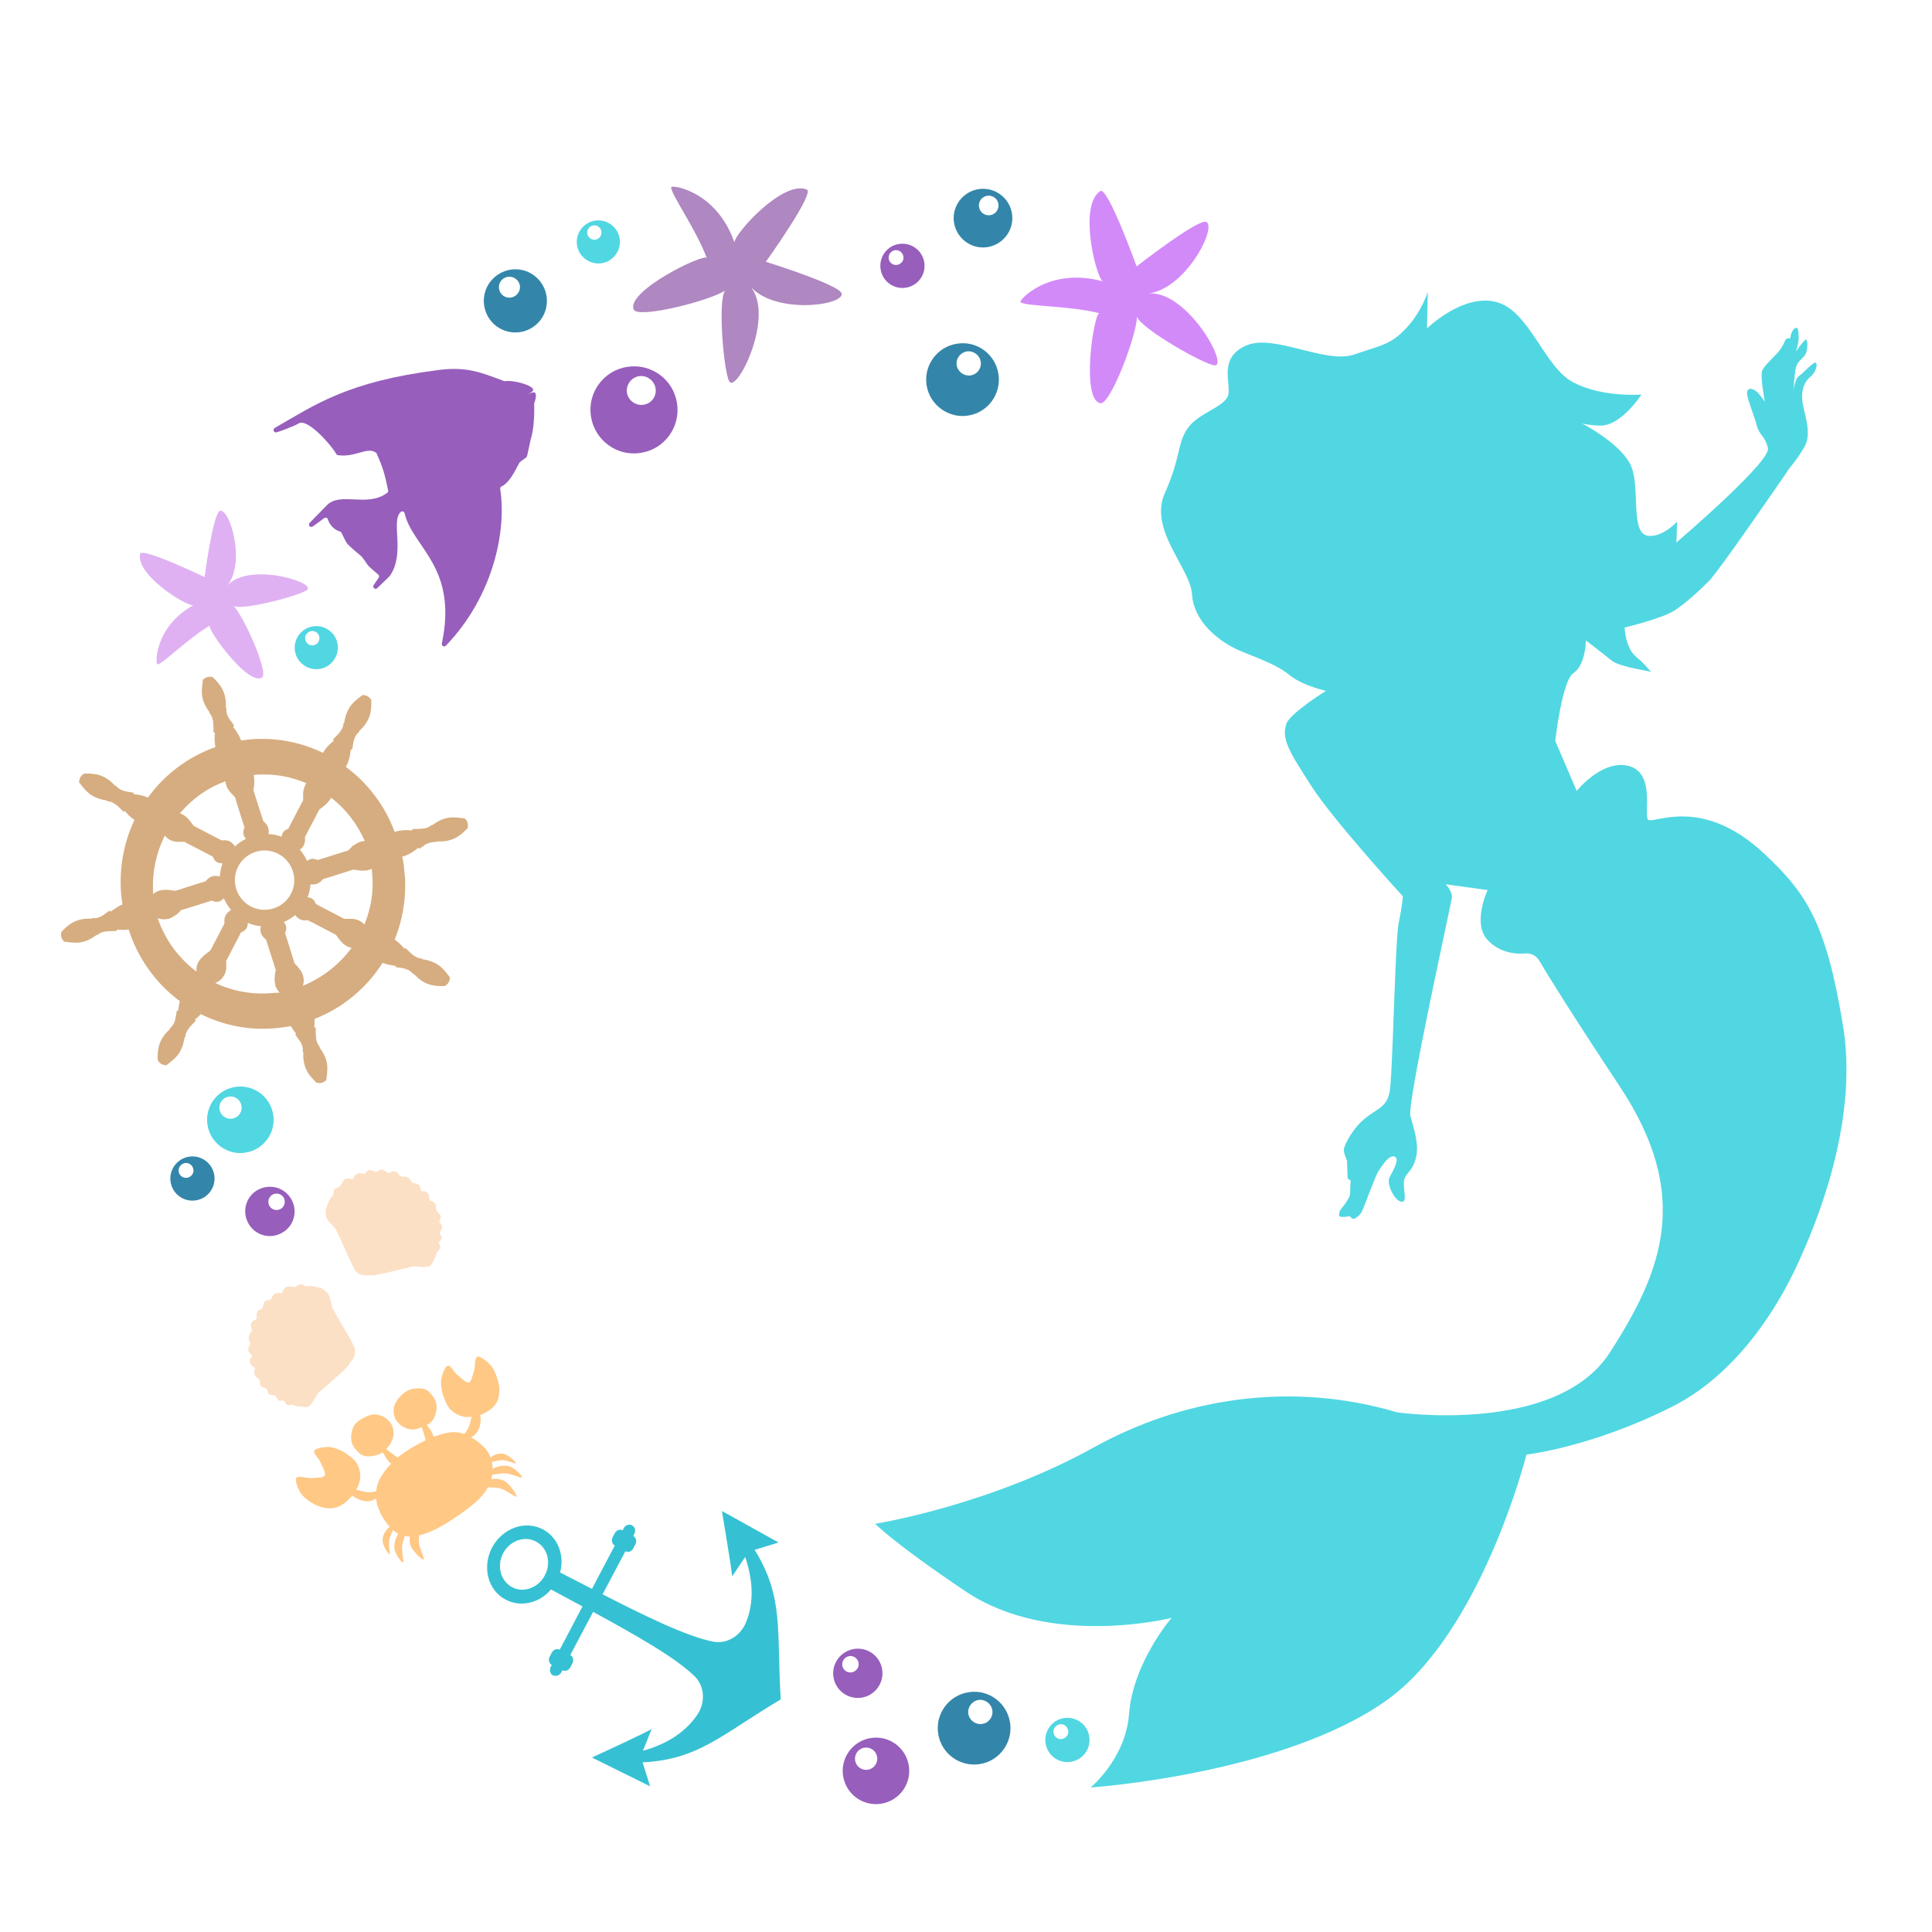 <?xml version="1.0" encoding="utf-8"?>
<!-- Generator: Adobe Illustrator 19.1.0, SVG Export Plug-In . SVG Version: 6.00 Build 0)  -->
<svg version="1.1" id="Layer_1" xmlns="http://www.w3.org/2000/svg" xmlns:xlink="http://www.w3.org/1999/xlink" x="0px" y="0px"
	 width="1000px" height="1000px" viewBox="0 0 1000 1000" style="enable-background:new 0 0 1000 1000;" xml:space="preserve">
<style type="text/css">
	.st0{fill:#50D7E2;}
	.st1{fill:#3386AA;}
	.st2{fill:#975EBC;}
	.st3{fill:#AF87C1;}
	.st4{fill:#35C1D3;}
	.st5{fill:#D6AD80;}
	.st6{fill:#D38AF9;}
	.st7{fill:#FCE0C5;}
	.st8{fill:#FFC885;}
	.st9{fill:#DFB1F2;}
</style>
<g>
	<path class="st0" d="M954,531.3c-8.7-53.3-18.7-68.7-40.7-89.3c-33.2-31.2-58.4-14.6-60.4-17.9c-2.1-3.3,4.4-25.9-11.8-28
		c-13.1-1.7-25,13.3-25,13.3L805,383.5c0,0,3.4-31,9.4-35.1c6.1-4.1,6.4-15.8,6.4-15.8l0.1-1.1c0,0,9.1,7,13.4,10.5
		c3.9,3.1,17.9,5,20.3,5.8c-0.9-0.9-3.6-4.5-7.5-7.6c-5.9-4.7-6.2-15.4-6.2-15.4s19.6-4.7,25.8-8.8c6.2-4.1,12.9-10.3,17.9-15.3
		c5.1-5.1,39.2-54.7,40.9-57.3s3.3-3.6,8.2-11.6c4.9-7.9-0.6-18.6-0.9-25.4c-0.3-6.8,2.4-9.9,4.7-11.8c2.3-2,3.4-5.9,2.4-6.8
		c-1-1-6.6,5.4-8.7,6.8c-2.1,1.3-2.9,7.5-2.9,7.5s0.5-9.4,1.4-12.3c0.9-2.9,2.9-3.8,4.5-5.9c1.6-2.1,1.6-8,0.6-8.1
		c-0.9-0.1-5.2,6.1-5.2,6.1s1.3-4.1,1.4-6.4c-0.1-2.3,0.1-6.3-1.5-5.8c-2.4,0.8-2.9,5.5-2.9,5.5h-0.2c-1.1-0.3-2.1,0.2-2.5,1.3
		c-0.4,1-1.2,2.5-2.3,4.2c-2.4,3.4-8.3,8.1-9.5,11.2c-1.1,3.1,1.4,16.1,1.4,16.1s-1.9-2.9-3.4-4.5s-4.4-3.4-5.6-1.3
		c-1.3,2,3.2,11.8,4.7,17.7s4.1,5,5.9,12c1.8,6.9-47.4,48.9-47.4,48.9l0.4-10.8c0,0-7.7,8.4-15.2,7.3c-9.7-1.5-3.2-26.5-9.4-37.6
		c-6.1-11.1-24.8-20.6-24.8-20.6s1.9,0.8,9,1.2c11.3,0.6,21.9-16.1,21.9-16.1s-20.1,1.7-35.3-6.3s-22.6-37.2-39.9-41.6
		c-17.2-4.5-35.8,13.7-35.8,13.7l0.4-19c0,0-2.9,10-11,18.7c-8.2,8.7-12.2,8.7-27.1,13.8c-14.9,5.1-41.3-10.9-55.8-4.7
		c-14.5,6.3-8,19.1-9.3,25.4c-1.4,6.4-15.5,9.4-21,17.4c-5.6,7.9-3.4,14.7-11.9,33.7s13.3,38.7,14.1,52.4s13.6,24.6,25.7,29.5
		c12.1,4.9,18.9,7.4,25.3,12.6c6.4,5.1,18.3,7.8,18.3,7.8s-18.7,11.6-20.5,17.1c-2.6,7.7,1.4,14.3,13,32.2
		c11.4,17.8,47.3,57,47.3,57s-0.1,3.9-2.1,13.5c-2,9.7-3.1,80.5-4.8,88.1c-1.7,7.5-5.6,7.9-12.2,13c-6.6,5.1-11.1,13.9-11.4,16.3
		c-0.3,2.4,1.9,6,1.7,6.6s0.3,7.1,0.2,8c-0.1,1,1.6,1.5,1.6,1.5s-0.3,4.6-0.3,7s-5.2,8.6-5.2,8.6s-0.8,2.3-0.2,3.1
		c0.5,0.7,5.4-0.1,5.4-0.1l0.4,0.6c0.5,0.7,1.4,1,2.2,0.5c1.2-0.7,2.8-1.9,3.7-3.9c1.1-2.3,6.4-17.1,8.1-20c1.8-2.9,5.6-9,8.5-8.1
		c3,0.9-0.4,7-2.4,10.6c-1.9,3.5,2.5,12.3,6,12.8s0.8-6.4,1.4-10.7c0.5-4.2,4.1-4.3,6.1-11.7c2-7.3-1.1-15.4-2.8-22.1
		c-1.7-6.8,21.1-109.7,21.5-112.9c0.4-3.1-3.2-6.9-3.2-6.9l21.7,3c0,0-8,17-0.2,25.6c6.4,7.1,14.9,7.6,20,7.2
		c2.7-0.2,5.4,1.2,6.9,3.7c4.4,7.5,15.8,26,41.8,65.3c37,56,22.4,94.8-5.4,137.8C805.2,743,722.9,731,722.9,731s-2-0.7-6.3-1.8
		c-50.6-13.2-104.1-5.7-150.3,19.9C511.4,779.5,453,788.7,453,788.7s9.3,9.8,46.8,35c44.1,29.6,106.6,13.7,106.6,13.7
		s-20,23.2-22,49.7c-1.8,23.3-19.9,38.1-19.9,38.1s99.3-6.7,153.3-45.2c49-34.9,72.3-127.1,72.3-127.1s33.7-3.8,75.4-24.8
		c38.8-19.6,59.4-61.5,65.8-75.7C937.7,638.2,962.4,583.3,954,531.3z"/>
	<path class="st1" d="M495.3,177.9c-10.3,1.6-17.3,11.3-15.7,21.5s11.3,17.3,21.5,15.7c10.3-1.6,17.3-11.3,15.7-21.5
		C515.2,183.3,505.6,176.2,495.3,177.9z M502.4,194.3c-3.4,0.5-6.6-1.8-7.2-5.2s1.8-6.6,5.2-7.2c3.4-0.5,6.6,1.8,7.2,5.2
		C508.2,190.6,505.8,193.8,502.4,194.3z"/>
	<path class="st2" d="M455.8,139.4c1,6.3,6.9,10.5,13.1,9.5c6.3-1,10.5-6.9,9.5-13.1c-1-6.3-6.9-10.5-13.1-9.5
		C459.1,127.2,454.8,133.1,455.8,139.4z M460,133.9c-0.3-2.1,1.1-4,3.2-4.4c2.1-0.3,4,1.1,4.4,3.2s-1.1,4-3.2,4.4
		C462.3,137.5,460.3,136,460,133.9z"/>
	<path class="st2" d="M324.6,189.9c-12.3,1.9-20.7,13.5-18.7,25.8s13.5,20.7,25.8,18.7c12.3-1.9,20.7-13.5,18.7-25.8
		C348.5,196.3,336.9,187.9,324.6,189.9z M333.1,209.5c-4.1,0.6-7.9-2.2-8.6-6.2c-0.6-4.1,2.2-7.9,6.2-8.6c4.1-0.6,7.9,2.2,8.6,6.2
		C340,205.1,337.2,208.9,333.1,209.5z"/>
	<path class="st0" d="M300.8,118.5c-3.7,4.9-2.8,11.9,2.2,15.6s11.9,2.8,15.6-2.2c3.7-4.9,2.8-11.9-2.2-15.6
		C311.5,112.6,304.5,113.6,300.8,118.5z M310.6,122.6c-1.2,1.6-3.6,2-5.2,0.7c-1.6-1.2-2-3.6-0.7-5.2c1.2-1.6,3.6-2,5.2-0.7
		C311.5,118.6,311.8,121,310.6,122.6z"/>
	<path class="st1" d="M507.2,97.8c-8.3,0.9-14.4,8.4-13.5,16.7s8.4,14.4,16.7,13.5c8.3-0.9,14.4-8.4,13.5-16.7
		S515.6,96.9,507.2,97.8z M512.3,111.4c-2.8,0.3-5.3-1.7-5.6-4.5c-0.3-2.8,1.7-5.3,4.5-5.6c2.8-0.3,5.3,1.7,5.6,4.5
		C517.1,108.6,515.1,111.1,512.3,111.4z"/>
	<path id="imagebot_19" class="st3" d="M347.4,96.9c-0.4,3.3,12.9,21.7,18.4,36.6c-1.8-2.3-41.8,17.2-37.8,26.7
		c2.1,5,40.1-4.7,47.4-9.9c-4.1,4.5-0.7,43.5,2.2,47.3c4.2,5.5,24.1-35.2,10.3-49.9c12.2,15.1,48.1,10.7,47.8,4.4
		c-0.3-4.5-39.3-16.6-39.3-16.6s25.5-35.6,21.2-37.4c-12.3-5-36.9,22.3-37.5,27.3C370.8,98.7,347.6,95.5,347.4,96.9L347.4,96.9z"/>
	<path class="st2" d="M276.8,203.2c-0.8-0.5-2.6,0.4-3.9,1.3l2.4-1.7c3.7-2.6-9.2-6.3-13.9-5.5c-0.2,0-0.4,0-0.6-0.1
		c-11.6-4.3-19-7.6-33.7-5.7l0,0c-47.5,6-64.1,18.1-84.9,30c-1,0.6-0.7,2.2,0.5,2.3c0,0,0,0,0.1,0c0.8,0.1,10.1-3.5,11.7-4.6
		c4.7-3.1,17.6,12,19.5,15.7c0.2,0.4,0.5,0.6,0.9,0.7c9.1,1.3,15.2-4.6,19.7-1.3c0.2,0.1,0.3,0.3,0.4,0.5c1.9,4.8,3.5,7,5.9,19.1
		c0.1,0.5-0.1,1-0.5,1.2c-10.3,7.7-23.8-0.7-31.1,6.3l-9,9.2c-1.1,1.1,0.3,2.8,1.6,1.9l5.9-4.3c0.7-0.5,1.7-0.2,1.9,0.6
		c1,3.2,3.5,5.5,6.3,6.3c0.3,0.1,0.6,0.3,0.7,0.6c0.8,1.5,2,4.2,2.8,5.4c1,1.4,5.7,5.3,7,6.4c1.6,1.2,3.1,4.2,4.4,5.6
		c0.7,0.7,3.4,3.1,4.9,4.3c0.5,0.5,0.6,1.2,0.1,1.8l-2.4,3.5c-1,1.2,0.6,2.8,1.8,1.7l6.2-6c0.1-0.1,0.1-0.1,0.2-0.2
		c8.3-11.7,0.4-28.4,5.7-33.2c0.7-0.6,1.8-0.3,2,0.6c4.2,18,27.7,27.6,19.3,67.5c-0.2,1.2,1.2,2,2.1,1.1
		c25.1-26.2,31.4-60.3,28.1-81.1c-0.1-0.5,0.2-1.1,0.7-1.3c4.6-2.3,7.2-8.8,9.2-12.2c0.1-0.1,0.2-0.3,0.3-0.4l3.2-2.4
		c0.2-0.2,0.4-0.4,0.5-0.7l1.8-8.2v-0.1c1.9-5.8,2-13.9,1.9-18.9c0-0.1,0-0.3,0.1-0.4C276.9,207.8,278.1,204,276.8,203.2z"/>
	<path class="st4" d="M378.9,816l6.8-10.1c5.3,15.4,3.4,26.7,0.4,33.9c-2.9,7.1-10.1,11.3-17,9.9c-13.4-2.6-34.8-13-57.2-24.5
		l11.8-22.3c1.4,0.8,3.3,0.1,4.1-1.5l1.1-2.1c0.8-1.6,0.3-3.5-1.1-4.3l0.5-1c0.9-1.7,0.4-3.7-1.2-4.5c0,0-0.1,0-0.1-0.1
		c0,0,0,0-0.1,0l0,0l0,0c-0.3-0.1-0.6-0.2-0.9-0.2c-1.3-0.1-2.6,0.6-3.2,1.9l-0.5,1c-1.4-0.8-3.3-0.1-4.1,1.5l-1.1,2.1
		c-0.8,1.6-0.3,3.5,1.1,4.3l-11.8,22.4c-5.5-2.8-11-5.7-16.5-8.5c2.4-8.9-1.1-18.2-8.9-22.3c-9.2-4.9-21-0.6-26.3,9.4
		c-5.3,10.1-2.2,22.2,7.1,27c7.8,4.1,17.5,1.7,23.4-5.3c5.4,2.9,10.9,5.9,16.3,8.8l-11.8,22.4c-1.4-0.8-3.3-0.1-4.1,1.5l-1.1,2.1
		c-0.8,1.6-0.3,3.5,1.1,4.3l-0.5,0.9c-0.7,1.3-0.5,2.7,0.2,3.7c0.2,0.3,0.4,0.5,0.7,0.7l0,0l0,0c0,0,0,0,0.1,0c0,0,0,0,0.1,0
		c1.5,0.8,3.5,0.1,4.4-1.6l0.5-1c1.4,0.8,3.3,0.1,4.1-1.5l1.1-2.1c0.8-1.6,0.3-3.5-1.1-4.3l11.8-22.3c22.2,12.1,42.9,23.8,52.6,33.4
		c5,4.9,5.7,13.3,1.4,19.7c-4.3,6.5-12.5,14.4-28.2,18.8l4.5-11.3c-1,1-30.9,14.8-30.9,14.8l30.1,14.9l-3.9-12.4
		c28.9-1.5,40.2-13.9,71.5-32.6c-2.2-36.4,1.7-52.8-13.5-77.4l12.4-3.8l-29.3-16.3C373.6,782.1,379.2,814.6,378.9,816z M282,815.4
		c-3.4,6.5-11.1,9.3-17,6.1s-8-11-4.6-17.5s11.1-9.3,17-6.1C283.4,801,285.5,808.9,282,815.4z"/>
	<path class="st5" d="M225.8,435.8l0.6-0.3c8.1,0.4,12-3.1,15.6-6.8c0.6-2.2-0.1-3.8-1.4-5.1l0,0c-4.9-0.5-9.5-1.9-16.7,3.4
		l-0.6,0.1c-1.6,1.4-3.5,1.8-5.7,1.9l0,0l0,0c-1,0-2,0.1-3,0.1c-0.4,0-0.9,0-1.3,0l0.2,0.7h-0.1c-0.1,0-0.3,0-0.4,0l0,0
		c-2.3-0.2-4.6-0.2-7,0.3c-0.2,0.1-0.4,0.1-0.7,0.2c0,0,0,0-0.1,0s-0.2,0.1-0.2,0.1l0,0c-0.2,0.1-0.3,0.1-0.5,0.2h-0.1
		c0,0-0.1,0-0.1,0.1c-5-13.7-14-25.4-25.3-33.8c1.6-2.8,2.2-5.7,2.5-8.3l0,0c0-0.3,0.1-0.5,0.1-0.8l0.6,0.3l0,0l0,0
		c0-0.1,0-0.2,0.1-0.2v-0.1c0.3-1.3,0.4-2.7,0.7-4l0,0c0.4-1.7,1-3.4,2.8-4.9l0.2-0.6c6-5.5,6.3-10.7,6.2-15.9
		c-1.1-2-2.8-2.6-4.5-2.7l0,0c-3.9,3.1-8.1,5.4-9.5,14.2l-0.4,0.5c-0.1,2.1-1.2,3.7-2.6,5.4l0,0l0,0c-0.7,0.7-1.4,1.5-2.1,2.2
		c-0.3,0.3-0.6,0.6-0.9,0.9l0.7,0.3c0,0-0.1,0-0.1,0.1c-0.1,0.1-0.2,0.2-0.3,0.3l0,0c-1.8,1.5-3.5,3.1-4.8,5.2
		c-0.1,0.2-0.3,0.4-0.4,0.6c0,0,0,0,0,0.1s-0.1,0.1-0.1,0.2l0,0l0,0c-10.5-5.1-22.3-7.7-34.7-7.2c-2.6,0.1-5.2,0.4-7.7,0.8
		c-0.9-2.6-2.4-4.8-3.8-6.6l0,0c0,0,0,0,0-0.1c-0.1-0.2-0.2-0.3-0.3-0.4c0,0-0.1-0.1-0.1-0.2l0.6-0.2c0,0,0,0,0-0.1
		s-0.1-0.2-0.2-0.3c0-0.1-0.1-0.1-0.1-0.2s-0.1-0.2-0.2-0.3c-0.6-1-1.3-1.8-2-2.8l0,0c-1-1.5-1.7-3.2-1.5-5.4l-0.3-0.6
		c0.4-8.1-3.1-12-6.8-15.6c-2.2-0.6-3.8,0.1-5.1,1.4l0,0c-0.5,4.9-1.9,9.5,3.4,16.7l0.1,0.6c1.4,1.6,1.8,3.5,1.9,5.7l0,0l0,0
		c0.1,1.1,0.1,2.2,0.1,3.3c0,0.3,0,0.7,0,1l0.7-0.2c0,0,0,0,0,0.1c0,0.2,0,0.3,0,0.5l0,0c-0.2,2.3-0.2,4.6,0.3,7v0.1
		c-14.2,5-26.3,14.2-34.9,26.1c-2.3-1-4.7-1.4-6.8-1.7l0,0c-0.3,0-0.5-0.1-0.8-0.1l0.3-0.6l0,0l0,0c-0.1,0-0.2,0-0.2-0.1H69
		c-1.3-0.3-2.7-0.4-4-0.7l0,0c-1.7-0.4-3.4-1-4.9-2.8l-0.6-0.2c-5.5-6-10.7-6.3-15.9-6.2c-2,1.1-2.6,2.8-2.7,4.5l0,0
		c3.1,3.8,5.4,8,14.2,9.4l0.5,0.4c2.1,0.1,3.7,1.2,5.4,2.6l0,0l0,0c0.7,0.7,1.5,1.4,2.2,2.1c0.3,0.3,0.6,0.6,0.9,0.9l0.3-0.7
		c0,0,0,0.1,0.1,0.1c0.1,0.1,0.2,0.2,0.3,0.3l0,0c1.4,1.6,2.9,3.2,4.8,4.4c-5,10.6-7.6,22.5-7.1,35.1c0.1,2.9,0.4,5.8,0.9,8.6
		c-2.1,0.9-3.9,2.2-5.5,3.3l0,0c-0.2,0.2-0.4,0.3-0.7,0.5l-0.2-0.6l0,0l0,0c-0.1,0-0.1,0.1-0.2,0.1c0,0,0,0-0.1,0
		c-1.2,0.7-2.2,1.5-3.3,2.3l0,0c-1.5,1-3.2,1.7-5.4,1.5l-0.6,0.3c-8.1-0.4-12,3.1-15.6,6.8c-0.6,2.2,0.1,3.8,1.4,5.1l0,0
		c4.9,0.5,9.5,1.9,16.7-3.4l0.6-0.1c1.6-1.4,3.5-1.8,5.7-1.9l0,0l0,0c1,0,2-0.1,3-0.1c0.4,0,0.9,0,1.3,0l-0.2-0.7h0.1
		c0.1,0,0.3,0,0.4,0l0,0c1.9,0.1,3.9,0.2,5.8-0.1c4.8,15.1,14.2,28,26.5,37.1c-0.4,1.5-0.7,3-0.8,4.3l0,0c0,0.3-0.1,0.5-0.1,0.8
		l-0.6-0.3l0,0l0,0c0,0.1,0,0.2-0.1,0.2v0.1c-0.3,1.3-0.4,2.7-0.7,4l0,0c-0.4,1.7-1,3.4-2.8,4.9l-0.2,0.6c-6,5.5-6.3,10.7-6.2,15.9
		c1.1,2,2.8,2.6,4.5,2.7l0,0c3.8-3.1,8-5.4,9.4-14.2l0.4-0.5c0.1-2.1,1.2-3.7,2.6-5.4l0,0l0,0c0.7-0.7,1.4-1.5,2.1-2.2
		c0.3-0.3,0.6-0.6,0.9-0.9l-0.7-0.3c0,0,0.1,0,0.1-0.1c0.1-0.1,0.2-0.2,0.3-0.3l0,0c1-0.8,1.9-1.7,2.7-2.6
		c10.7,5.3,22.7,8.1,35.5,7.5c3.8-0.2,7.5-0.6,11.1-1.3c0.7,1.2,1.5,2.3,2.3,3.3l0,0c0,0.1,0.1,0.1,0.2,0.2c0,0.1,0.1,0.1,0.1,0.2
		c0.1,0.1,0.1,0.2,0.2,0.3l-0.6,0.2l0,0l0,0c0,0,0,0.1,0.1,0.1c0,0.1,0.1,0.2,0.1,0.2c0.1,0.1,0.1,0.2,0.2,0.3c0,0,0,0.1,0.1,0.1
		c0.6,1,1.4,1.9,2,2.8l0,0c1,1.5,1.7,3.2,1.5,5.4l0.3,0.6c-0.4,8.1,3.1,12,6.8,15.6c2.2,0.6,3.8-0.1,5.1-1.4l0,0
		c0.5-4.9,1.9-9.5-3.4-16.7l-0.1-0.6c-1.4-1.6-1.8-3.5-1.9-5.7l0,0l0,0c-0.1-1.1-0.1-2.2-0.1-3.3c0-0.3,0-0.7,0-1l-0.7,0.2l0,0
		c0-0.2,0-0.3,0-0.5l0,0c0.1-1.3,0.2-2.6,0.1-4c14.6-5.7,26.9-15.9,35.2-29c2.4,0.9,4.8,1.3,6.9,1.5l-0.3,0.6
		c0.3,0.1,0.7,0.2,1.1,0.2l0,0c0.2,0,0.3,0.1,0.5,0.1h0.1c0.1,0,0.2,0,0.2,0c0.8,0.1,1.7,0.2,2.3,0.4l0,0c1.8,0.4,3.4,1,4.9,2.8
		l0.6,0.2c5.5,6,10.7,6.3,15.9,6.2c2-1.1,2.6-2.8,2.7-4.5c-3.1-3.8-5.4-8-14.2-9.4l-0.5-0.4c-2.1-0.1-3.8-1.2-5.4-2.6l0,0
		c-0.9-0.8-1.7-1.6-2.6-2.5c-0.1-0.1-0.2-0.1-0.2-0.2c-0.1-0.1-0.2-0.2-0.3-0.3l0,0l0,0l-0.3,0.7c-0.1-0.1-0.2-0.3-0.3-0.4l0,0
		c-1.4-1.6-2.9-3.2-4.8-4.5c3.9-9.6,5.8-20.1,5.4-31.1l-0.7-7.3c-0.2-1.5-0.5-3-0.8-4.5c3.1-0.8,5.7-2.5,7.8-4.2l0,0
		c0.2-0.2,0.4-0.3,0.7-0.5l0.2,0.6l0,0l0,0c0.1,0,0.1-0.1,0.2-0.1c0,0,0,0,0.1,0c1.2-0.7,2.2-1.5,3.3-2.3l0,0
		C221.9,436.4,223.5,435.7,225.8,435.8z M164.9,419.8l0.5-0.9c0.7-0.5,1.4-1,2.1-1.6l0,0c1.6-1.3,3-2.7,3.9-4.4
		c7.5,5.8,13.5,13.5,17.4,22.4c-0.8,0-1.5,0.2-2.2,0.4h-0.1c-0.4,0.1-0.8,0.3-1.2,0.5l0,0c0,0-0.1,0-0.1,0.1c-0.1,0-0.2,0.1-0.3,0.1
		c0,0-0.1,0-0.1,0.1c-0.1,0.1-0.3,0.1-0.4,0.2l0,0c-0.1,0.1-0.2,0.1-0.3,0.2c0,0-0.1,0.1-0.2,0.1c-0.1,0-0.2,0.1-0.2,0.2
		c-0.1,0-0.1,0.1-0.2,0.1c-0.1,0-0.1,0.1-0.2,0.1c-0.1,0-0.1,0.1-0.2,0.1c-0.1,0-0.1,0.1-0.2,0.1s-0.1,0.1-0.2,0.1
		c-0.1,0-0.1,0.1-0.2,0.2c-0.1,0-0.1,0.1-0.2,0.2c-0.1,0-0.1,0.1-0.2,0.2c-0.1,0-0.1,0.1-0.2,0.2c-0.1,0-0.1,0.1-0.2,0.2
		c-0.1,0.1-0.1,0.1-0.2,0.2c0,0-0.1,0.1-0.1,0.2c-0.1,0.1-0.1,0.1-0.2,0.2c0,0-0.1,0.1-0.2,0.1c-0.1,0.1-0.2,0.1-0.2,0.2l-0.1,0.1
		c-0.2,0.2-0.4,0.4-0.6,0.6l-1,0.3l-0.5,0.1l0,0l-13.4,4.2l0,0l0,0l0,0l-0.8,0.3c-0.1,0-0.1-0.1-0.2-0.1c-0.4-0.3-0.9-0.4-1.5-0.5
		c-1.6-0.3-2.7,0.3-3.8,1c-0.9-2.1-2.2-4.1-3.7-5.8c2-1.4,3-3.4,2.6-6.5l0.5-0.9l0.2-0.4l1.7-3.3l0,0L164.9,419.8z M131.2,408.9
		C131.2,408.8,131.2,408.8,131.2,408.9c0-0.2,0.1-0.5,0.1-0.7l0,0c0.1-0.4,0.1-0.9,0.2-1.3l0,0c0.2-2,0.3-4-0.3-5.8
		c0.9-0.1,1.9-0.2,2.8-0.2l0,0c8.7-0.4,17.1,1.3,24.6,4.5c-0.3,0.3-0.5,0.7-0.6,1.1c0,0,0,0.1-0.1,0.1c-0.2,0.4-0.3,0.8-0.5,1.2
		c0,0,0,0,0,0.1c0,0,0,0.1-0.1,0.2c0,0.1-0.1,0.2-0.1,0.3v0.1c0,0.1-0.1,0.3-0.1,0.5c0,0,0,0,0,0.1s-0.1,0.2-0.1,0.4
		c0,0.1,0,0.1,0,0.2s0,0.2-0.1,0.3c0,0.1,0,0.1,0,0.2s0,0.2,0,0.2c0,0.1,0,0.2,0,0.2c0,0.1,0,0.2,0,0.2c0,0.1,0,0.2,0,0.2
		c0,0.1,0,0.2,0,0.2c0,0.1,0,0.2,0,0.2c0,0.1,0,0.2,0,0.2c0,0.1,0,0.2,0,0.2c0,0.1,0,0.2,0,0.2c0,0.1,0,0.2,0,0.3c0,0.1,0,0.1,0,0.2
		s0,0.2,0,0.3c0,0.1,0,0.1,0,0.2s0,0.2,0,0.3c0,0,0,0.1,0,0.2c0,0.3,0,0.6,0,0.8l-0.5,0.8l-0.2,0.4l0,0l-6.5,12.5v0.1l0,0l0,0
		l-0.4,0.8c-0.1,0-0.2,0.1-0.2,0.1c-0.5,0.1-0.9,0.4-1.4,0.7c-1.4,0.9-1.8,2.2-1.9,3.4c-2.1-0.8-4.4-1.3-6.8-1.4
		c0.4-2.4-0.2-4.7-2.7-6.6l-0.3-1l-0.8-2.4l-0.5-1.6l0,0l-3.1-9.7l-0.3-1C131.1,409.3,131.2,409.1,131.2,408.9z M152.3,454.9
		c0.4,8.5-6.2,15.6-14.7,16s-15.6-6.2-16-14.7s6.2-15.6,14.7-16C144.8,439.9,151.9,446.5,152.3,454.9z M116.7,404.4
		c0,0.6,0.2,1.1,0.3,1.6v0.1c0.1,0.4,0.3,0.8,0.5,1.2c0,0,0,0,0,0.1v0.1c0,0.1,0.1,0.2,0.2,0.3c0,0,0,0,0,0.1
		c0.1,0.3,0.3,0.5,0.5,0.8l0.1,0.1c0,0.1,0.1,0.2,0.2,0.3c0,0,0.1,0.1,0.1,0.2s0.1,0.2,0.2,0.2c0,0.1,0.1,0.1,0.1,0.2
		s0.1,0.1,0.2,0.2c0,0.1,0.1,0.1,0.1,0.2s0.1,0.1,0.2,0.2c0,0.1,0.1,0.1,0.2,0.2c0,0.1,0.1,0.1,0.2,0.2c0,0.1,0.1,0.1,0.2,0.2
		s0.1,0.1,0.2,0.2s0.1,0.1,0.2,0.2c0,0,0.1,0.1,0.1,0.2c0.1,0.1,0.1,0.1,0.2,0.2l0.1,0.1c0.1,0.1,0.1,0.2,0.2,0.2l0.1,0.1
		c0.2,0.2,0.4,0.4,0.6,0.6l0.3,1l0.1,0.5l0,0l3.1,9.9l0,0l0,0l1.1,3.4v0.1l0,0l0.3,0.8c0,0.1-0.1,0.2-0.1,0.2
		c-0.3,0.4-0.4,0.9-0.5,1.5c-0.3,1.8,0.4,3,1.3,4.1c-2.1,1-4,2.3-5.7,3.9c-1.4-2.3-3.5-3.6-6.9-3.1l-0.9-0.5l-0.4-0.2l-3.3-1.7l0,0
		l-9-4.7l-0.9-0.5c-0.5-0.7-1-1.4-1.6-2.1l0,0c-1.5-2-3.2-3.6-5.5-4.3C99.5,413.4,107.5,407.7,116.7,404.4z M79.2,461.1
		c-0.4-10.3,1.8-20,6.1-28.6c0.7,0.9,1.6,1.6,2.5,2.1c0,0,0.1,0,0.1,0.1c0.4,0.2,0.8,0.3,1.2,0.5l0,0c0,0,0.1,0,0.2,0.1
		c0.1,0,0.2,0.1,0.3,0.1h0.1c0.1,0,0.3,0.1,0.5,0.1c0,0,0,0,0.1,0s0.2,0.1,0.4,0.1c0.1,0,0.1,0,0.2,0s0.2,0,0.3,0.1
		c0.1,0,0.1,0,0.2,0s0.2,0,0.2,0c0.1,0,0.2,0,0.2,0c0.1,0,0.2,0,0.2,0c0.1,0,0.2,0,0.2,0c0.1,0,0.2,0,0.2,0c0.1,0,0.2,0,0.2,0
		c0.1,0,0.2,0,0.2,0c0.1,0,0.2,0,0.2,0c0.1,0,0.2,0,0.2,0c0.1,0,0.2,0,0.3,0c0.1,0,0.1,0,0.2,0s0.2,0,0.3,0c0.1,0,0.1,0,0.2,0
		s0.2,0,0.3,0c0,0,0.1,0,0.2,0c0.3,0,0.6,0,0.8,0l0.8,0.5l0.4,0.2l0,0l12.5,6.5h0.1l0,0l0,0l0.8,0.4c0,0.1,0.1,0.2,0.1,0.2
		c0.1,0.5,0.4,0.9,0.7,1.4c1.1,1.7,2.7,1.9,4.3,2c-0.8,2.2-1.3,4.5-1.4,6.8c-2.8-0.8-5.3-0.3-7.4,2.5l-1,0.3l-0.4,0.1l-3.6,1.1l0,0
		l-9.7,3.1l-1,0.3c-4.3-0.7-8.4-1.2-11.5,1.8C79.3,462.6,79.3,461.8,79.2,461.1z M108.5,492.3c-0.7,0.5-1.4,1-2.1,1.6l0,0
		c-2.9,2.3-5.1,4.9-4.7,9c-9.2-6.9-16.3-16.5-20.1-27.7c2.2,0.8,4.1,0.8,5.8,0.3h0.1c0.4-0.1,0.8-0.3,1.2-0.5l0,0c0,0,0.1,0,0.1-0.1
		c0.1,0,0.2-0.1,0.3-0.1c0,0,0.1,0,0.1-0.1c0.1-0.1,0.3-0.1,0.4-0.2l0,0c0.1-0.1,0.2-0.1,0.3-0.2c0,0,0.1-0.1,0.2-0.1
		s0.2-0.1,0.2-0.2c0.1,0,0.1-0.1,0.2-0.1s0.1-0.1,0.2-0.1s0.1-0.1,0.2-0.1s0.1-0.1,0.2-0.1s0.1-0.1,0.2-0.2c0.1,0,0.1-0.1,0.2-0.1
		s0.1-0.1,0.2-0.2s0.1-0.1,0.2-0.2c0.1,0,0.1-0.1,0.2-0.2c0.1,0,0.1-0.1,0.2-0.2s0.1-0.1,0.2-0.2c0,0,0.1-0.1,0.2-0.1
		c0.1-0.1,0.1-0.1,0.2-0.2l0.1-0.1c0.1-0.1,0.2-0.1,0.2-0.2l0.1-0.1c0.2-0.2,0.4-0.4,0.6-0.6l1-0.3l0.5-0.1l0,0l13.4-4.2l0,0l0,0
		l0,0l0.8-0.3c0.1,0,0.1,0.1,0.2,0.1c0.4,0.3,0.9,0.4,1.5,0.5c2.1,0.4,3.3-0.6,4.6-1.7c0.9,2.2,2.2,4.2,3.7,6
		c-2.4,1.4-3.9,3.6-3.4,7l-0.5,0.9l-0.2,0.4l-1.7,3.3l0,0l-4.7,9L108.5,492.3z M138.2,514.2c-9.6,0.4-18.7-1.6-26.8-5.4
		c2.3-0.9,3.7-2.3,4.6-4c0,0,0-0.1,0.1-0.1c0.2-0.4,0.3-0.8,0.5-1.2l0,0c0,0,0-0.1,0.1-0.2c0-0.1,0.1-0.2,0.1-0.3v-0.1
		c0-0.1,0.1-0.3,0.1-0.4c0,0,0,0,0-0.1s0.1-0.2,0.1-0.4c0-0.1,0-0.1,0-0.2s0-0.2,0.1-0.3c0-0.1,0-0.1,0-0.2s0-0.2,0-0.2
		c0-0.1,0-0.2,0-0.2c0-0.1,0-0.2,0-0.2c0-0.1,0-0.2,0-0.2c0-0.1,0-0.2,0-0.2c0-0.1,0-0.2,0-0.2c0-0.1,0-0.2,0-0.2c0-0.1,0-0.2,0-0.2
		v-0.2c0-0.1,0-0.2,0-0.3c0-0.1,0-0.1,0-0.2s0-0.2,0-0.3c0-0.1,0-0.1,0-0.2s0-0.2,0-0.3c0,0,0-0.1,0-0.2c0-0.3,0-0.6,0-0.8l0.5-0.8
		l0.2-0.4l0,0l6.5-12.5v-0.1l0,0l0,0l0.4-0.8c0.1,0,0.2-0.1,0.2-0.1c0.5-0.1,0.9-0.4,1.4-0.7c1.6-1.1,1.9-2.5,2-4.1
		c2.1,0.9,4.4,1.5,6.7,1.7c-0.6,2.6,0,4.9,2.7,6.9l0.3,1l0.7,2.2l0.6,1.8l0,0l3.1,9.7l0.3,1c-0.8,4.4-1.2,8.6,2.1,11.8
		C142.7,513.8,140.5,514.1,138.2,514.2z M156.8,510.2c0.6-1.9,0.5-3.5,0.1-5v-0.1c-0.1-0.4-0.3-0.8-0.5-1.2v-0.1c0,0,0,0,0-0.1
		c-0.1-0.1-0.1-0.3-0.2-0.4l0,0c-0.1-0.3-0.3-0.5-0.5-0.8l0,0c-0.1-0.1-0.2-0.2-0.2-0.3c0,0,0-0.1-0.1-0.1c-0.1-0.1-0.1-0.2-0.2-0.3
		c0,0,0-0.1-0.1-0.1c-0.1-0.1-0.1-0.2-0.2-0.3l-0.1-0.1c-0.1-0.1-0.1-0.2-0.2-0.3l-0.1-0.1c-0.1-0.1-0.1-0.2-0.2-0.3l-0.1-0.1
		c-0.1-0.1-0.2-0.2-0.2-0.3l-0.1-0.1c-0.1-0.1-0.2-0.2-0.3-0.3l-0.1-0.1c-0.1-0.1-0.2-0.2-0.3-0.3c0,0,0,0-0.1-0.1
		c-0.2-0.2-0.5-0.5-0.7-0.7l-0.3-1l-0.1-0.5l0,0l-3.1-9.9l0,0l0,0l-1.1-3.4v-0.1l0,0l-0.3-0.8c0-0.1,0.1-0.2,0.1-0.2
		c0.3-0.4,0.4-0.9,0.5-1.5c0.3-1.7-0.3-2.9-1.2-4c2.2-0.9,4.1-2.1,5.9-3.6c1.4,2.1,3.5,3.2,6.6,2.7l0.9,0.5l2.6,1.3l1.1,0.6l0,0
		l9,4.7l0.9,0.5c2.2,3.2,4.5,6.1,8.1,6.7C175.5,499.3,166.9,506.1,156.8,510.2z M188.6,478.6c-0.7-0.9-1.6-1.5-2.5-2
		c0,0-0.1-0.1-0.2-0.1c-0.4-0.2-0.8-0.4-1.2-0.5l0,0h-0.1c-0.1,0-0.2-0.1-0.3-0.1c0,0,0,0-0.1,0c-0.3-0.1-0.6-0.2-0.9-0.2h-0.1
		c-0.1,0-0.2,0-0.3-0.1c0,0-0.1,0-0.2,0c-0.1,0-0.2,0-0.3,0s-0.1,0-0.2,0c-0.1,0-0.2,0-0.3,0s-0.1,0-0.2,0c-0.1,0-0.2,0-0.3,0
		s-0.1,0-0.2,0c-0.1,0-0.2,0-0.3,0s-0.1,0-0.2,0c-0.1,0-0.2,0-0.3,0s-0.1,0-0.2,0c-0.1,0-0.2,0-0.3,0s-0.1,0-0.2,0
		c-0.1,0-0.2,0-0.3,0s-0.1,0-0.2,0c-0.1,0-0.2,0-0.4,0c0,0-0.1,0-0.2,0c-0.2,0-0.3,0-0.5,0l-0.8-0.5l-0.4-0.2l0,0l-9.3-4.8l0,0
		l-3.2-1.7l-0.1-0.1l0,0l-0.8-0.4c0-0.1-0.1-0.2-0.1-0.2c-0.1-0.5-0.4-1-0.7-1.4c-1-1.4-2.2-1.8-3.5-1.9c0.8-2.1,1.4-4.4,1.5-6.7
		c2.4,0.4,4.6-0.3,6.5-2.7l1-0.3l0.4-0.1l3.6-1.1l0,0l9.7-3.1l1-0.3c3.4,0.6,6.7,1,9.5-0.4l0.4,4.6
		C193.3,462.7,191.7,471,188.6,478.6z"/>
	<path id="imagebot_19_1_" class="st6" d="M528.2,156.4c2.5,2.2,25.3,1.8,40.8,5.7c-2.9,0.2-9.6,44.5,0.5,46.6
		c5.3,1.1,19.1-35.9,19-44.9c1.4,6,35.7,25.5,40.4,25.3c7-0.3-15.3-40.1-35.4-37.1c19.5-1.4,36.4-33.8,31-37.1
		c-3.8-2.3-36.2,23-36.2,23s-14.9-41.5-18.8-39c-11.2,7.3-2.6,43.3,1.2,46.7C543,138,527.1,155.5,528.2,156.4L528.2,156.4z"/>
	<path class="st1" d="M501.3,875.9c-10.3,1.6-17.3,11.3-15.7,21.5c1.6,10.3,11.3,17.3,21.5,15.7c10.3-1.6,17.3-11.3,15.7-21.5
		C521.2,881.3,511.6,874.2,501.3,875.9z M508.4,892.3c-3.4,0.5-6.6-1.8-7.2-5.2c-0.5-3.4,1.8-6.6,5.2-7.2c3.4-0.5,6.6,1.8,7.2,5.2
		C514.2,888.6,511.8,891.8,508.4,892.3z"/>
	<path class="st0" d="M541.2,902.4c1,6.3,6.9,10.5,13.1,9.5c6.3-1,10.5-6.9,9.5-13.1c-1-6.3-6.9-10.5-13.1-9.5
		C544.5,890.2,540.2,896.1,541.2,902.4z M545.3,896.9c-0.3-2.1,1.1-4,3.2-4.4s4,1.1,4.4,3.2s-1.1,4-3.2,4.4S545.7,899,545.3,896.9z"
		/>
	<path class="st2" d="M436.4,919.3c1.5,9.4,10.3,15.8,19.7,14.3c9.4-1.5,15.8-10.3,14.3-19.7s-10.3-15.8-19.7-14.3
		C441.3,901.1,434.9,909.9,436.4,919.3z M442.6,911.2c-0.5-3.1,1.6-6.1,4.8-6.6c3.1-0.5,6.1,1.6,6.6,4.8c0.5,3.1-1.6,6.1-4.8,6.6
		S443.1,914.3,442.6,911.2z"/>
	<path class="st2" d="M431.4,868.1c1.1,6.9,7.6,11.7,14.6,10.6c6.9-1.1,11.7-7.6,10.6-14.6s-7.6-11.7-14.6-10.6
		C435,854.7,430.3,861.2,431.4,868.1z M436,862.1c-0.4-2.3,1.2-4.5,3.5-4.9s4.5,1.2,4.9,3.5s-1.2,4.5-3.5,4.9
		C438.5,866,436.3,864.4,436,862.1z"/>
	<path class="st7" d="M183.7,700.4c0,0.1,0,0.1,0,0.2c-0.3,1.9-1,2.8-1.6,3.6c-0.2,0.3-0.4,0.5-0.6,0.8c-0.5,0.9-1.2,1.8-1.9,2.6
		c-3.9,4.2-13.8,12.3-14.5,13.1c-0.3,0.2-0.6,0.7-1,1.3c-1.2,1.6-3.2,6.3-5.5,6.3c-1.8,0-2.6-0.2-3.2-0.3c-0.4-0.1-0.7-0.2-1.1-0.1
		c-0.7,0.1-1.4-0.2-2-0.5c-0.4-0.2-0.7-0.3-0.9-0.3s-0.4,0-0.7,0.1c-0.7,0.1-1.7,0.3-2.2-0.1c-0.4-0.2-0.6-0.7-0.9-1.2
		c-0.3-0.4-0.5-0.9-0.8-0.9c-0.2-0.1-0.6,0-1,0c-0.7,0-1.4,0-1.7-0.2s-0.5-0.6-0.7-1.1c-0.3-0.5-0.6-1.1-0.9-1.3
		c-0.2-0.1-0.6-0.1-1-0.2c-0.8-0.1-1.8-0.1-2.4-0.7c-0.4-0.4-0.6-1.1-0.7-1.6c-0.1-0.5-0.2-1-0.5-1.1c-0.2-0.1-0.4-0.1-0.6-0.2
		c-0.9-0.3-2.2-0.7-2.5-1.7c-0.1-0.5-0.2-0.9-0.2-1.3c-0.1-0.6-0.1-1.2-0.6-1.7c-0.2-0.3-0.6-0.6-0.9-0.8c-0.7-0.5-1.4-1.1-1.5-2.1
		c-0.1-0.6,0.1-1.1,0.2-1.6c0.1-0.7,0.3-1.3-0.1-1.6c-0.2-0.1-0.4-0.3-0.6-0.4c-0.8-0.5-1.8-1.3-1.8-2.9c0-1.1,0.5-1.6,0.8-2
		c0.3-0.3,0.5-0.5,0.2-0.9c-0.2-0.2-0.4-0.4-0.6-0.7c-0.7-0.8-1.5-1.6-1.1-3.1c0.2-0.9,0.5-1.3,0.7-1.6c0.2-0.2,0.2-0.4,0.2-0.7
		c0-0.2-0.1-0.6-0.3-0.9c-0.3-0.9-0.7-2.1-0.4-3.1c0.2-0.7,0.5-1.1,0.8-1.5s0.6-0.8,0.7-1.4c0-0.4-0.1-0.8-0.2-1.3
		c-0.2-0.8-0.5-1.7,0.2-2.8c0.5-0.8,1.1-1.1,1.6-1.3c0.6-0.3,1-0.5,1-1.3c0-0.3,0-0.6,0-0.9c0-1.1,0-1.7,0.6-2.5
		c0.3-0.4,0.8-0.6,1.2-0.7c0.6-0.2,1-0.4,1.3-1.2v-0.2c0.4-1.5,0.7-2.6,1.4-3.1c0.3-0.2,0.8-0.2,1.3-0.3c0.7-0.1,1.4-0.2,1.6-0.6
		c0.1-0.1,0.1-0.2,0.2-0.4c0.3-0.8,0.9-2.1,2.2-2.6c0.7-0.3,1.5-0.2,2.1-0.1c0.8,0.1,1.2,0.1,1.3-0.3c0.3-1,1.4-2.9,2.9-3.1
		c0.6-0.1,1.2,0,1.9,0.1c0.9,0.1,1.7,0.3,2.3-0.1c0.1-0.1,0.2-0.1,0.3-0.2c1-0.6,2-1.4,3.3-0.7l0.3,0.2c1,0.5,1.5,0.8,2.3,0.5
		c1-0.3,3.2,0.1,3.9,0.3c0.1,0,0.3,0.1,0.5,0.1c0.7,0.2,1.7,0.5,2.3,0.6c0.8,0.1,3.7,2.4,4.2,3.8c0.6,1.4,1.2,4.3,1.4,5.2
		c0,0.1,0.1,0.3,0.1,0.6c0.2,1.5,10.9,18.4,10.7,19.2C182.6,695.8,184.1,697.6,183.7,700.4z"/>
	<path class="st7" d="M182.8,655.4c-0.7-0.3-8.4-18.8-9.5-19.8c-0.2-0.2-0.3-0.3-0.4-0.4c-0.6-0.7-2.6-2.8-3.5-4.1
		c-0.8-1.2-1.1-4.9-0.7-5.6c0.3-0.5,0.6-1.6,0.9-2.3c0.1-0.2,0.1-0.3,0.2-0.5c0.2-0.7,1.2-2.7,2-3.4c0.7-0.5,0.7-1,0.9-2.2v-0.4
		c0.2-1.4,1.4-1.8,2.5-2.3c0.1,0,0.2-0.1,0.3-0.1c0.6-0.2,1-1,1.4-1.8c0.3-0.6,0.6-1.1,1-1.6c1-1.2,3.2-0.9,4.2-0.6
		c0.4,0.1,0.7-0.2,1-0.9c0.3-0.5,0.6-1.2,1.3-1.6c1.2-0.8,2.5-0.5,3.4-0.3c0.1,0,0.3,0.1,0.4,0.1c0.5,0.1,0.9-0.4,1.4-1
		c0.3-0.4,0.7-0.7,1-0.9c0.8-0.3,1.9,0.1,3.3,0.6l0.2,0.1c0.8,0.3,1.2,0,1.7-0.4c0.4-0.3,0.7-0.5,1.3-0.6c1-0.1,1.5,0.3,2.4,0.9
		c0.2,0.2,0.5,0.3,0.8,0.5c0.7,0.5,1.1,0.3,1.7,0c0.5-0.3,1.1-0.6,2-0.5c1.3,0.1,1.9,0.8,2.4,1.5c0.3,0.4,0.5,0.7,0.9,0.9
		c0.5,0.3,1,0.3,1.6,0.3c0.5,0,1.1-0.1,1.7,0.2c1,0.4,1.8,1.4,2.3,2.2c0.2,0.3,0.4,0.6,0.6,0.8c0.3,0.2,0.4,0.2,0.7,0.2
		s0.8,0,1.7,0.3c1.4,0.5,1.6,1.7,1.8,2.7c0.1,0.3,0.1,0.6,0.2,0.8c0.1,0.4,0.4,0.4,0.8,0.4c0.5-0.1,1.2-0.1,2.1,0.4
		c1.3,0.9,1.3,2.2,1.4,3.1c0,0.3,0,0.5,0,0.7c0.1,0.5,0.6,0.7,1.3,1c0.5,0.2,1,0.4,1.4,0.8c0.7,0.6,0.8,1.5,0.8,2.4
		c0,0.4,0,0.9,0.1,1.2c0.2,0.7,0.6,1,1,1.5c0.3,0.3,0.6,0.5,0.9,0.9c0.7,0.9,0.3,2.1-0.1,3c-0.1,0.2-0.2,0.5-0.2,0.6
		c-0.1,0.4,0.2,0.7,0.6,1.1c0.4,0.4,0.8,0.9,0.9,1.5c0.1,0.8-0.4,1.6-0.8,2.3c-0.2,0.4-0.4,0.7-0.5,0.9c-0.1,0.3,0.3,0.9,0.5,1.5
		c0.2,0.5,0.5,0.9,0.5,1.3c0,0.4-0.4,1-0.8,1.5c-0.2,0.3-0.5,0.6-0.6,0.8s0.1,0.7,0.3,1.2s0.5,1,0.4,1.4c0,0.6-0.7,1.3-1.2,1.9
		c-0.2,0.2-0.4,0.4-0.5,0.5c-0.1,0.2-0.2,0.5-0.3,0.9c-0.1,0.6-0.3,1.4-0.7,1.9c-0.3,0.3-0.4,0.6-0.5,1c-0.2,0.6-0.5,1.3-1.6,2.8
		c-1.4,1.9-6.3,0.8-8.3,0.8c-0.7,0-1.2,0-1.6,0.1c-1.1,0.2-13.4,3.5-19.1,4.4c-1.1,0.2-2.1,0.1-3.2,0.1c-0.3,0-0.6,0-1,0
		c-1,0.1-2.2,0.1-3.9-0.7c-0.1,0-0.1-0.1-0.2-0.1C183.6,658.1,182.9,655.9,182.8,655.4z"/>
	<path class="st8" d="M254.6,707.5c-1.8-2.5-6-5.7-7.5-5.3s-1.1,5.4-1.8,7.6c-0.8,2.2-1.3,5.6-2.7,5.8c-1.4,0.3-4.2-2.7-6-4.1
		c-1.8-1.4-3.4-5-4.8-4.6c-1.4,0.4-3,4.5-3.4,6.9c-0.4,2.5,0,5.2,0.8,7.8s2,6,4,8s4.9,3.5,7.7,3.8c1,0.1,2.1,0.1,3.2-0.1
		c-0.4,2-0.9,3.9-1.4,5.2c-0.5,1.2-1.4,2.5-2.4,3.7c-0.3-0.1-0.7-0.2-1-0.3c-4.4-1.3-8.3-0.5-13.6,1.4c-0.4,0.1-0.8,0.3-1.2,0.5
		c-0.3-0.9-0.6-1.7-1-2.5c-0.5-1-1.5-2.4-2.6-3.6l0.1-0.1c1.7-1,2.7-1.9,3.6-3.5c0.8-1.6,1.5-4.2,1.4-6.1c-0.1-1.9-0.7-3.6-1.8-5.1
		c-1-1.5-2.5-3.3-4.5-3.9c-2-0.6-5.2-0.5-7.3,0.2s-4.1,2.3-5.5,3.8c-1.4,1.6-2.6,3.6-3,5.4c-0.4,1.8-0.1,4,0.6,5.7
		c0.7,1.6,2.2,3.3,3.8,4.2c1.6,1,3.7,1.7,5.8,1.6c1.2-0.1,2.8-0.6,4.2-1.2c0.7,2.1,1.6,4.7,2,6.8c-4.6,2.2-9.7,5.2-13.1,7.8
		c-0.5,0.4-0.9,0.7-1.4,1.1c-1.9-1.2-4.2-3.1-5.9-4.4c0.5-0.5,0.9-1,1.3-1.5c1.3-1.7,2.3-3.8,2.5-5.7s-0.2-4-1.1-5.6
		s-2.5-3.1-4.1-3.9c-1.7-0.8-3.8-1.4-5.9-1.1s-4.9,1.9-6.6,3c-1.6,1.1-2.6,2.1-3.3,3.8s-1.1,4.3-0.9,6.2c0.2,1.9,1,3.5,2.2,4.9
		s2.8,3.1,4.8,3.5c2,0.5,5.2,0,7.3-0.8c0.7-0.3,1.3-0.7,2-1.1c0.9,1.7,2.1,3.6,2.9,4.5c0.4,0.5,0.9,1,1.5,1.4
		c-2.6,2.6-4.6,5.4-5.9,7.9c-1.1,2.2-1.7,4.3-1.9,6.4c-1.4,0.3-2.9,0.5-4.2,0.5c-1.6-0.1-3.9-0.7-6.1-1.4c0.9-1.6,1.6-3.2,1.9-4.8
		c0.5-2.8-0.1-6.2-1.5-8.6c-1.4-2.4-4.4-4.5-6.7-5.9c-2.4-1.4-4.9-2.5-7.5-2.7s-7.1,0.5-7.9,1.8c-0.8,1.3,2.2,3.8,3.1,5.9
		c0.9,2.1,3,5.6,2.3,7s-4.2,1.1-6.6,1.3c-2.5,0.2-7.3-1.4-8.1,0c-0.9,1.5,1,6.4,3,8.8c1.9,2.4,5.7,4.7,8.6,5.8
		c3,1.1,6.4,1.5,9.2,0.6c2.8-0.8,5.7-3.3,7.7-5.6c0.1-0.2,0.3-0.3,0.4-0.5c0.8,0.6,1.7,1.2,2.3,1.5c2.4,1.2,5.3,1.9,7.9,1.1
		c0.6-0.2,1.4-0.6,2.2-1.1c0.1,0.5,0.1,1.1,0.2,1.6c0.7,3.9,3,8.6,5.6,11.6c0.4,0.5,0.8,0.9,1.2,1.4c-0.9,0.8-1.7,1.7-2.1,2.3
		c-1.1,1.6-1.8,3.7-1.5,5.7s3,6.4,3.5,6.3c0.6-0.2-0.7-4.6-0.2-7.2c0.3-1.4,1.2-3.6,2-5.4c0.8,0.7,1.7,1.4,2.7,2
		c-0.1,0.1-0.2,0.3-0.2,0.4c-1.3,2.3-2.1,5.2-1.7,7.6c0.4,2.4,3.7,7.2,4.4,6.8s-0.9-5.5-0.4-9c0.2-1.2,0.7-2.8,1.3-4.6
		c0.3,0.1,0.6,0.1,0.9,0.1c0.6,0.1,1.2,0.1,1.8,0.1c-0.3,1.8-0.2,3.6,0.5,5.2c1.1,2.4,5.9,7.2,6.6,6.7c0.7-0.4-2.3-5.6-2.5-9.2
		c-0.1-0.9,0-2.1,0.2-3.3c2.8-0.7,5.9-1.8,9.1-3.5c6.1-3.1,16.1-9.9,20.9-14.4c2.7-2.5,4.4-4.8,5.6-7c2.3,0.1,4.7,0.2,6.3,0.6
		c3.4,0.9,7.9,4.8,8.4,4.2s-3.3-6.1-5.5-7.6s-5.1-1.8-7.5-1.4c0.1-0.4,0.2-0.8,0.3-1.2s0.1-0.8,0.2-1.1c2.4-0.4,5.2-0.8,6.9-0.7
		c3.4,0.2,8,2.7,8.5,2.1c0.4-0.6-3.6-4.6-5.9-5.5c-2.2-0.9-5-0.6-7.4,0.2c-0.5,0.2-1.2,0.4-1.9,0.8c0-1.2-0.2-2.4-0.4-3.5
		c1.9-0.4,4.3-1,5.7-0.9c2.6,0.1,6.6,2.1,6.8,1.6c0.2-0.5-3.6-3.9-5.5-4.6c-1.9-0.7-4-0.4-5.6,0.3c-0.6,0.2-1.4,0.7-2.1,1.3
		c-0.4-1.1-0.9-2.2-1.6-3.2c-1.7-2.6-5.1-5.3-8.4-7.2c0.9-0.6,1.7-1.2,2.2-1.7c2-2.1,2.7-5.1,2.7-7.8c0-0.6-0.1-1.3-0.2-2.1
		c0.5-0.2,0.9-0.4,1.4-0.6c2.6-1.2,5.5-3.2,6.9-5.6c1.4-2.4,1.8-5.7,1.5-8.8C257.7,714.1,256.5,710,254.6,707.5z"/>
	<path class="st0" d="M107.4,582.3c1.5,9.4,10.3,15.8,19.7,14.3s15.8-10.3,14.3-19.7s-10.3-15.8-19.7-14.3
		C112.3,564.1,105.9,572.9,107.4,582.3z M113.6,574.2c-0.5-3.1,1.6-6.1,4.8-6.6c3.1-0.5,6.1,1.6,6.6,4.8c0.5,3.1-1.6,6.1-4.8,6.6
		S114.1,577.3,113.6,574.2z"/>
	<path class="st2" d="M134.2,615.5c-6.4,3-9.1,10.6-6,17c3,6.4,10.6,9.1,17,6c6.4-3,9.1-10.6,6-17S140.6,612.5,134.2,615.5z
		 M141.3,618.2c2.1-1,4.7-0.1,5.7,2s0.1,4.7-2,5.7s-4.7,0.1-5.7-2C138.3,621.8,139.2,619.2,141.3,618.2z"/>
	<path class="st1" d="M88.3,611.8c1,6.3,6.9,10.5,13.1,9.5c6.3-1,10.5-6.9,9.5-13.1c-1-6.3-6.9-10.5-13.1-9.5
		C91.6,599.7,87.3,605.6,88.3,611.8z M92.5,606.4c-0.3-2.1,1.1-4,3.2-4.4c2.1-0.3,4,1.1,4.4,3.2s-1.1,4-3.2,4.4
		C94.7,609.9,92.8,608.5,92.5,606.4z"/>
	<path id="imagebot_19_2_" class="st9" d="M81.5,343.9c2.8-0.2,15.8-13.5,27.1-20.1c-1.6,1.8,19.9,31.5,27,26.9
		c3.7-2.4-9.5-31.9-14.7-37.1c4.3,2.7,35.5-5.6,38.2-8.4c3.9-4.2-32-14.7-42-1.4c10.6-12,1.9-40.6-3.2-39.4c-3.6,0.8-8,34.3-8,34.3
		s-32.6-15.7-33.4-12c-2.3,10.7,23.3,26.8,27.5,26.6C79.7,324.7,80.4,344,81.5,343.9L81.5,343.9z"/>
	<path class="st0" d="M154.8,328.5c-3.7,4.9-2.8,11.9,2.2,15.6c4.9,3.7,11.9,2.8,15.6-2.2c3.7-4.9,2.8-11.9-2.2-15.6
		C165.5,322.6,158.5,323.6,154.8,328.5z M164.6,332.6c-1.2,1.6-3.6,2-5.2,0.7s-2-3.6-0.7-5.2c1.2-1.6,3.6-2,5.2-0.7
		C165.5,328.6,165.8,331,164.6,332.6z"/>
	<path class="st1" d="M253.7,145.9c-5.4,7.2-4,17.4,3.2,22.9c7.2,5.4,17.4,4,22.9-3.2c5.4-7.2,4-17.4-3.2-22.9
		S259.2,138.7,253.7,145.9z M268,151.9c-1.8,2.4-5.2,2.9-7.6,1.1c-2.4-1.8-2.9-5.2-1.1-7.6c1.8-2.4,5.2-2.9,7.6-1.1
		C269.4,146.1,269.9,149.5,268,151.9z"/>
</g>
</svg>

